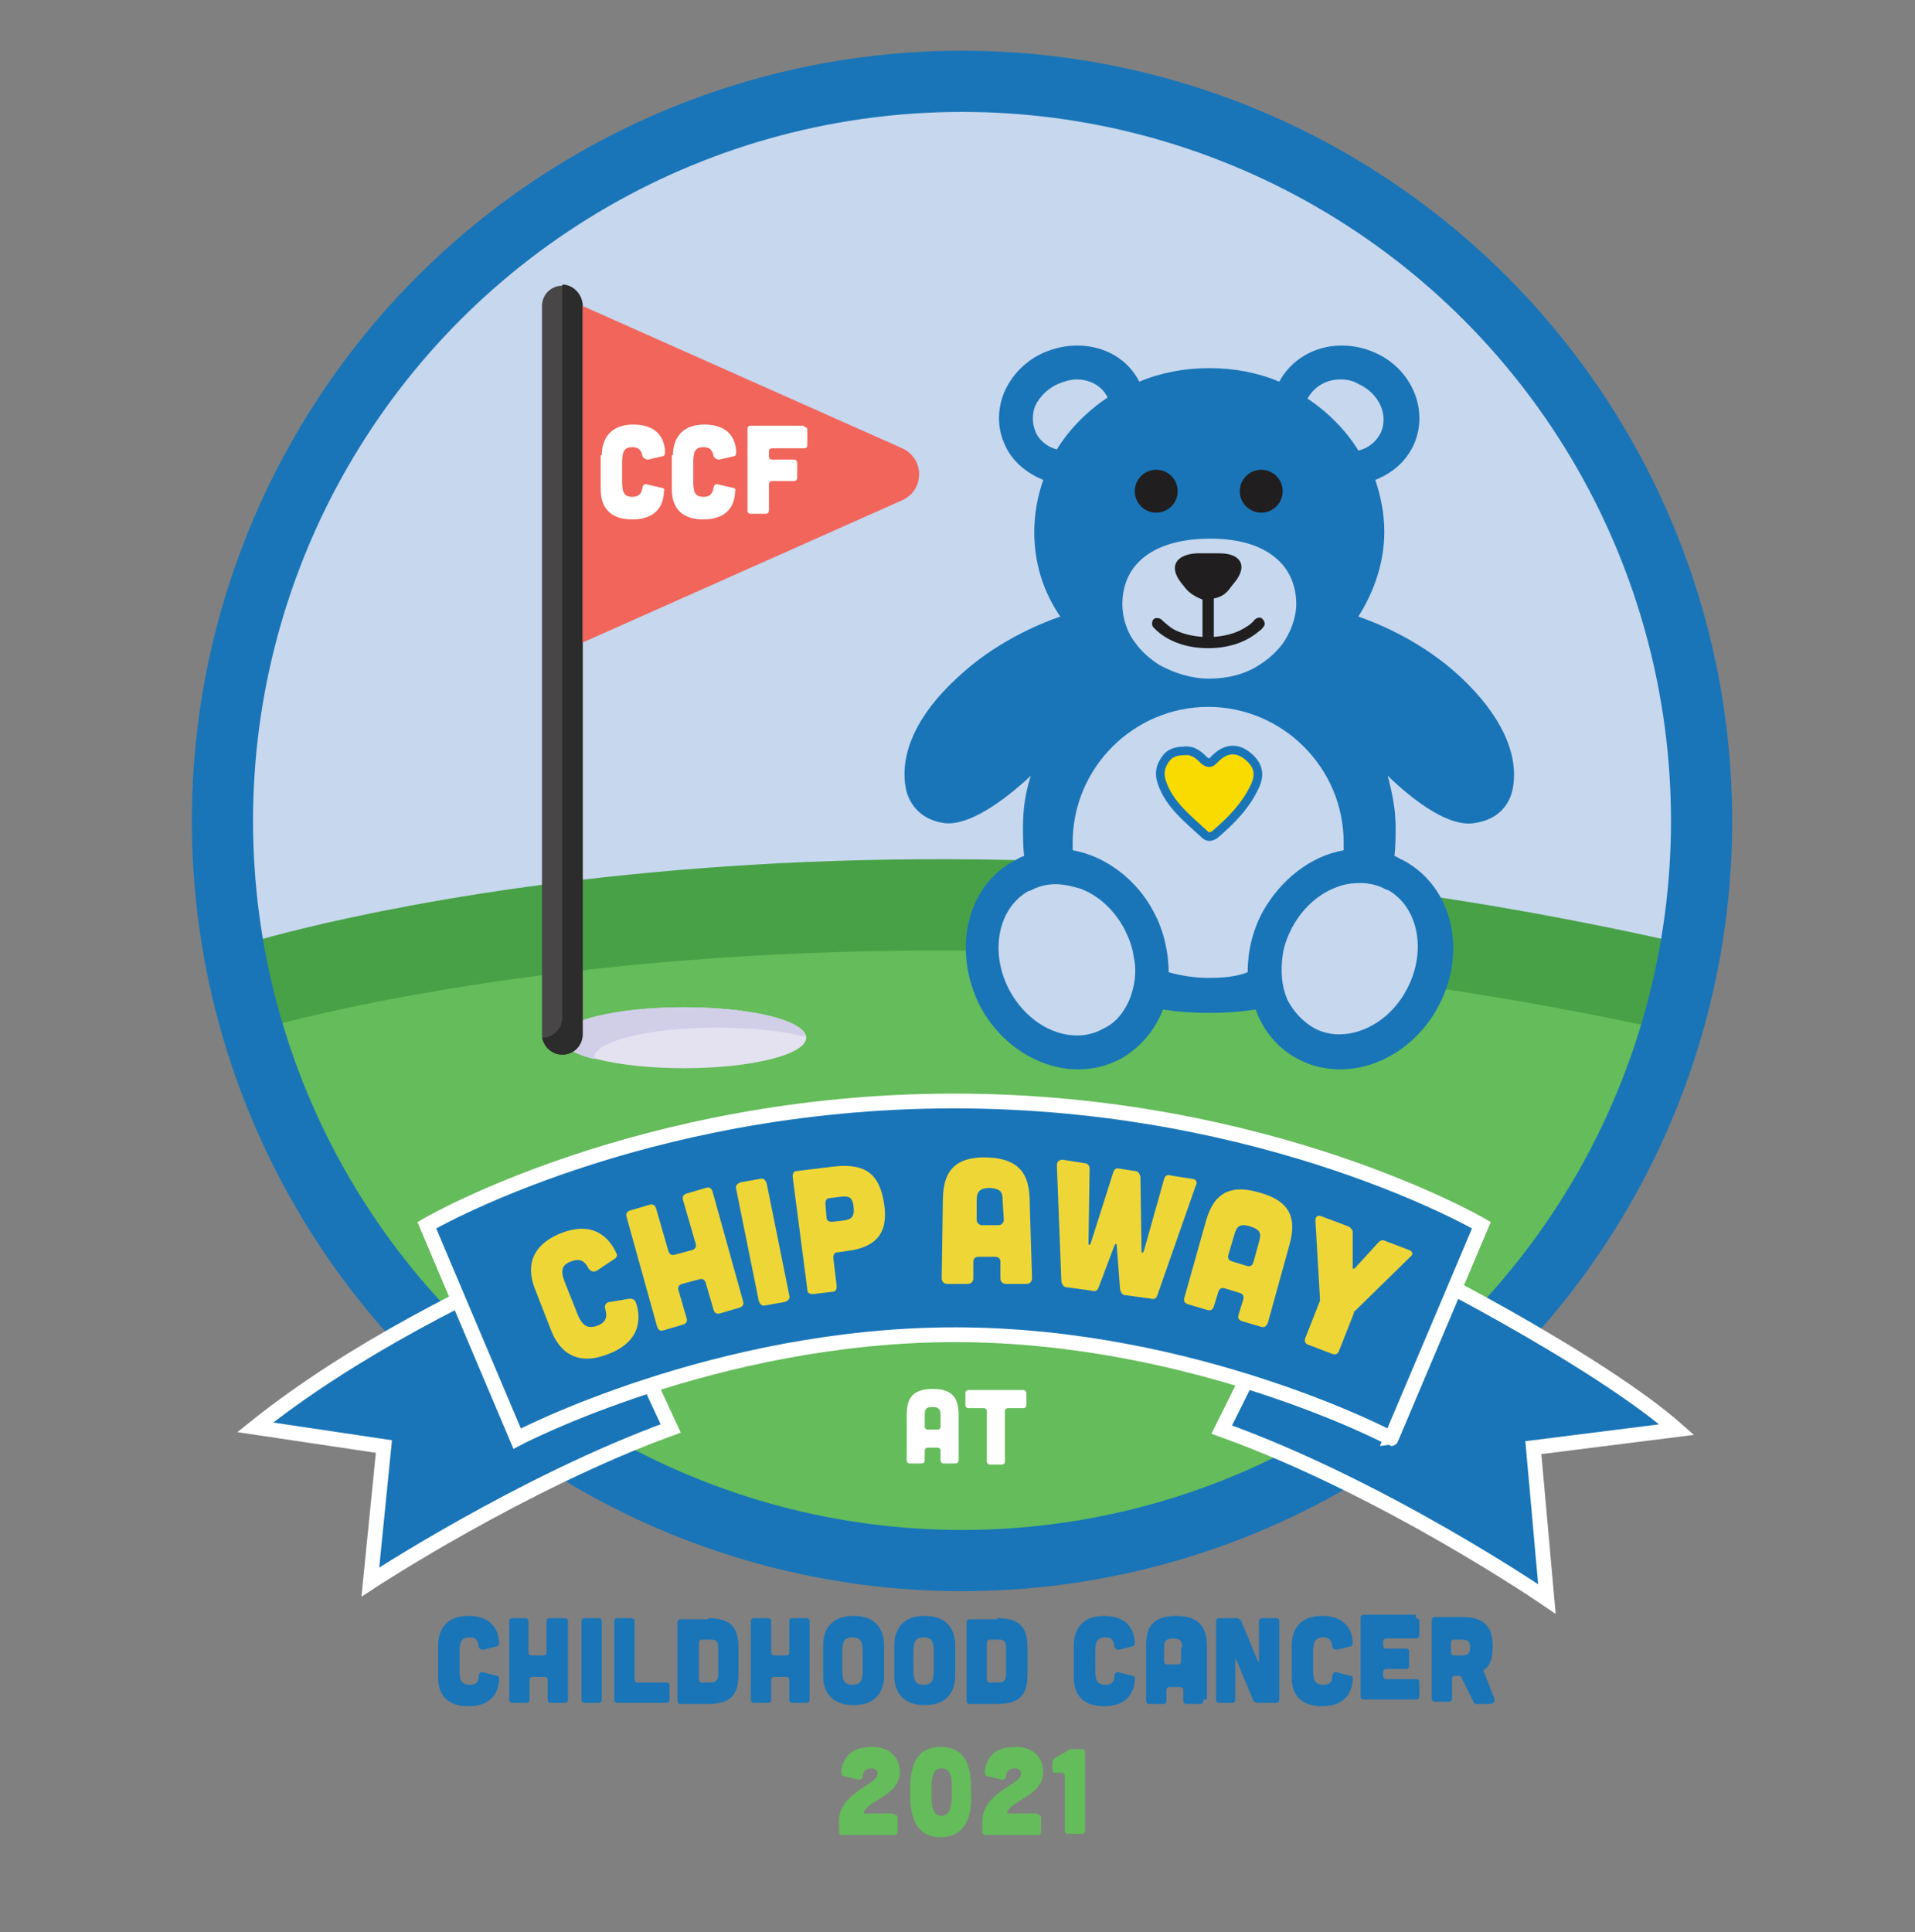 <?xml version="1.0" encoding="UTF-8"?> <!-- Generator: Adobe Illustrator 25.1.0, SVG Export Plug-In . SVG Version: 6.00 Build 0) --> <svg xmlns="http://www.w3.org/2000/svg" xmlns:xlink="http://www.w3.org/1999/xlink" version="1.1" id="Layer_1" x="0px" y="0px" viewBox="0 0 169.6 171.1" style="enable-background:new 0 0 169.6 171.1;" xml:space="preserve"><rect x="0" y="0" width="169.6" height="171.1" fill="#808080" stroke="none"/> <style type="text/css"> .st0{fill:#C6D7EE;} .st1{fill:#48A146;} .st2{fill:#64BC5A;} .st3{fill:none;stroke:#1975B8;stroke-width:5.419;stroke-miterlimit:10;} .st4{fill:#E4E1F0;} .st5{fill:#D1CEE7;} .st6{fill:#484646;} .st7{fill:#2D2C2C;} .st8{fill:#F1655A;} .st9{fill:#1975B8;} .st10{fill:#211E1F;} .st11{fill:#F9DA01;} .st12{fill:none;stroke:#1975B8;stroke-width:0.765;stroke-miterlimit:10;} .st13{fill:#FFFFFF;} .st14{fill:#1975B8;stroke:#FFFFFF;stroke-width:1.31;} .st15{fill:#EFD637;} </style> <g> <g> <circle class="st0" cx="85.2" cy="72.7" r="65.5"></circle> <path class="st1" d="M21.7,83.6c0,0,53.5-16.9,127.5,0c0,0-15.1,50.2-63.7,50.2S21.7,83.6,21.7,83.6z"></path> <path class="st2" d="M22.8,91.2c0,0,52.3-15.8,124.7,0c0,0-14.7,47.1-62.3,47.1S22.8,91.2,22.8,91.2z"></path> <circle class="st3" cx="85.2" cy="72.7" r="65.5"></circle> </g> <g> <g> <path class="st4" d="M71.4,91.9c0,1.5-4.9,2.7-10.8,2.7c-6,0-10.8-1.2-10.8-2.7c0-1.5,4.9-2.7,10.8-2.7 C66.5,89.2,71.4,90.4,71.4,91.9z"></path> </g> <g> <path class="st5" d="M71.3,91.8c-2-0.5-4.7-0.8-7.8-0.8c-6,0-10.9,1.2-10.9,2.7c0,0,0,0,0,0.1c-1.9-0.5-3-1.2-3-1.9 c0-1.5,4.9-2.7,10.9-2.7C66.4,89.2,71.2,90.3,71.3,91.8z"></path> </g> </g> <g> <g> <path class="st6" d="M51.6,27.1v64.5c0,1-0.8,1.8-1.8,1.8c-1,0-1.8-0.8-1.8-1.8V27.1c0-1,0.8-1.8,1.8-1.8 C50.8,25.3,51.6,26.1,51.6,27.1z"></path> </g> <g> <path class="st7" d="M51.6,27.1v64.5c0,1-0.8,1.8-1.8,1.8c-0.9,0-1.6-0.7-1.8-1.5c1,0,1.8-0.8,1.8-1.8V25.5c0-0.1,0-0.2,0-0.3 c0,0,0,0,0,0C50.8,25.2,51.6,26.1,51.6,27.1z"></path> </g> <g> <path class="st8" d="M79.9,44.3L51.6,56.9V27.1l28.3,12.6C81.9,40.6,81.9,43.4,79.9,44.3z"></path> </g> </g> <g> <ellipse class="st0" cx="107.4" cy="75" rx="14.2" ry="13.1"></ellipse> <ellipse class="st0" cx="94.1" cy="84.8" rx="7.4" ry="8.3"></ellipse> <ellipse class="st0" cx="119.6" cy="85" rx="7.4" ry="8.3"></ellipse> <circle class="st0" cx="95.1" cy="37" r="4.6"></circle> <circle class="st0" cx="119.3" cy="37" r="4.6"></circle> <rect x="96.9" y="46.8" class="st0" width="20.3" height="14.6"></rect> <g> <g> <path class="st9" d="M129.4,60c-3.3-3.1-7.1-4.7-9.1-5.4c1.4-2.2,2.3-4.8,2.3-7.5c0-1.6-0.3-3.1-0.8-4.6 c1.5-0.6,2.7-1.6,3.4-3.1c1.4-3.1-0.2-6.8-3.5-8.2c-0.9-0.4-1.9-0.6-2.9-0.6c-2.4,0-4.5,1.3-5.5,3.2c-1.9-0.8-4-1.2-6.2-1.2 c-2.2,0-4.3,0.4-6.2,1.2c-1-2-3.1-3.2-5.5-3.2c-1,0-1.9,0.2-2.9,0.6c-1.6,0.7-2.8,1.9-3.5,3.4c-0.7,1.6-0.7,3.3,0,4.8 c0.6,1.4,1.9,2.5,3.4,3.1c-0.5,1.4-0.8,3-0.8,4.6c0,2.8,0.8,5.3,2.3,7.5c-2,0.7-5.8,2.3-9.1,5.4c-3.6,3.3-5.1,6.7-4.6,9.7 c0.2,1.2,1.1,2.9,3.5,3.2c2.1,0.2,5-1.8,7.6-4.2c-0.5,1.5-0.7,3-0.7,4.5c0,0.9,0,1.8,0.1,2.6c-0.3,0.1-0.5,0.2-0.8,0.4 c-4.3,2.2-5.6,8-3.1,12.9c1.8,3.4,5.2,5.6,8.7,5.6c1.3,0,2.5-0.3,3.7-0.9c1.8-1,3.1-2.6,3.8-4.4c1.3,0.2,2.6,0.3,4.1,0.3 c1.5,0,2.8-0.1,4.1-0.3c0.7,1.9,2,3.5,3.8,4.4c1.1,0.6,2.4,0.9,3.7,0.9l0,0c3.5,0,6.9-2.2,8.7-5.6c2.6-4.9,1.2-10.6-3.1-12.9 c-0.3-0.1-0.5-0.3-0.8-0.4c0.1-0.9,0.1-1.7,0.1-2.6c0-1.5-0.3-3-0.7-4.5c2.6,2.5,5.5,4.5,7.6,4.2c2.4-0.3,3.3-1.9,3.5-3.2 C134.5,66.7,132.9,63.3,129.4,60z M114.8,53.5c0,1.2-0.5,2.5-1.2,3.5c-0.6,0.8-1.3,1.4-2.1,1.9c-1.2,0.8-2.8,1.2-4.4,1.2 c-1.6,0-3.1-0.5-4.4-1.2c-0.8-0.5-1.6-1.2-2.1-1.9c-0.8-1-1.2-2.3-1.2-3.5c0-3.5,2.7-5.8,7.8-5.8 C112.1,47.7,114.8,50,114.8,53.5z M118.7,33.6c0.6,0,1.1,0.1,1.6,0.4c1.8,0.8,2.7,2.7,2,4.3c-0.4,0.8-1.1,1.4-2,1.6 c-1.1-1.8-2.7-3.4-4.5-4.6C116.4,34.2,117.5,33.6,118.7,33.6z M91.7,38.2c-0.3-0.7-0.3-1.6,0-2.3c0.4-0.8,1.1-1.5,2-1.9 c0.5-0.2,1.1-0.4,1.6-0.4c1.3,0,2.3,0.6,2.8,1.6c-1.8,1.2-3.4,2.8-4.5,4.6C92.8,39.6,92,39,91.7,38.2z M100,88.6 c-0.5,1.1-1.2,2-2.3,2.5c-0.7,0.4-1.5,0.6-2.3,0.6c-2.4,0-4.7-1.6-6-4c-1.8-3.4-1-7.3,1.7-8.8c0,0,0,0,0.1,0 c0.7-0.4,1.5-0.6,2.3-0.6c0.7,0,1.5,0.2,2.2,0.4c1.6,0.6,3,1.9,3.9,3.6c0.4,0.8,0.7,1.6,0.8,2.4C100.7,86,100.5,87.4,100,88.6z M107,86.6c-1.2,0-2.4-0.2-3.5-0.5c0-1.7-0.4-3.6-1.3-5.3c-1.5-2.9-4.3-5-7.2-5.5c0-0.2,0-0.5,0-0.7c0-6.6,5.4-12,12-12 c6.6,0,12,5.4,12,12c0,0.2,0,0.5,0,0.7c-2.9,0.5-5.6,2.6-7.2,5.5c-0.9,1.7-1.3,3.5-1.3,5.3C109.5,86.5,108.3,86.6,107,86.6z M124.6,87.6c-1.3,2.5-3.7,4-6,4c-0.8,0-1.6-0.2-2.3-0.6c-1-0.6-1.8-1.5-2.3-2.5c-0.5-1.2-0.6-2.5-0.4-3.9 c0.1-0.8,0.4-1.6,0.8-2.4c0.9-1.7,2.3-3,3.9-3.6c0.7-0.3,1.4-0.4,2.2-0.4c0.8,0,1.6,0.2,2.3,0.6c0,0,0,0,0.1,0 C125.6,80.3,126.4,84.2,124.6,87.6z"></path> <path class="st10" d="M104.6,51.6l0.4,0.5c0.4,0.5,1,0.8,1.5,1v1.6v1.7c-1.4-0.1-2.4-0.5-2.9-0.9c-0.4-0.3-0.7-0.6-0.7-0.6 c-0.2-0.2-0.5-0.2-0.7-0.1c-0.2,0.2-0.2,0.5-0.1,0.7c0,0,0.2,0.2,0.4,0.4c0.7,0.6,2.1,1.5,4.5,1.5c2.4,0,3.8-0.9,4.5-1.5 c0.3-0.2,0.4-0.4,0.4-0.4c0.2-0.2,0.1-0.5-0.1-0.7c-0.2-0.2-0.5-0.1-0.7,0.1c0,0-0.2,0.3-0.7,0.6c-0.6,0.4-1.5,0.8-2.9,0.9v-1.7 V53c0.6-0.1,1.1-0.4,1.5-1l0.4-0.5c1.1-1.4,0.5-2.5-1.4-2.5h-2C104.1,49.1,103.5,50.2,104.6,51.6z"></path> <circle class="st10" cx="111.7" cy="43.5" r="1.9"></circle> <circle class="st10" cx="102.4" cy="43.5" r="1.9"></circle> </g> </g> <g> <path class="st11" d="M104.8,66.5c0.7-0.1,1.2,0.2,1.7,0.7c0.4,0.4,0.7,0.5,1.1,0c0.9-0.9,1.8-1,2.7-0.4c1.1,0.8,1.4,1.7,0.8,2.9 c-0.8,1.7-2.1,3-3.5,4.2c-0.3,0.2-0.6,0.3-0.9,0c-1.5-1.4-3.1-2.6-3.8-4.6c-0.3-0.9-0.1-1.6,0.5-2.3 C103.7,66.7,104.2,66.5,104.8,66.5z"></path> <path class="st12" d="M104.8,66.5c0.7-0.1,1.2,0.2,1.7,0.7c0.4,0.4,0.7,0.5,1.1,0c0.9-0.9,1.8-1,2.7-0.4c1.1,0.8,1.4,1.7,0.8,2.9 c-0.8,1.7-2.1,3-3.5,4.2c-0.3,0.2-0.6,0.3-0.9,0c-1.5-1.4-3.1-2.6-3.8-4.6c-0.3-0.9-0.1-1.6,0.5-2.3 C103.7,66.7,104.2,66.5,104.8,66.5z"></path> </g> </g> <g> <path class="st13" d="M53.3,40.3c0-0.7,0.2-2.7,2.8-2.7c2.4,0,2.8,1.6,2.8,2.5c0,0.2-0.1,0.3-0.2,0.3l-1.3,0.3 c-0.2,0-0.4-0.1-0.5-0.3c-0.1-0.5-0.3-0.8-0.9-0.8c-0.8,0-0.9,0.5-0.9,1.4v1.6c0,0.9,0.1,1.4,0.9,1.4c0.6,0,0.8-0.3,0.9-0.8 c0-0.2,0.2-0.4,0.4-0.3l1.3,0.3c0.2,0,0.3,0.2,0.2,0.3c0,0.9-0.4,2.5-2.8,2.5c-2.7,0-2.8-2-2.8-2.7V40.3z"></path> <path class="st13" d="M59.6,40.3c0-0.7,0.2-2.7,2.8-2.7c2.4,0,2.8,1.6,2.8,2.5c0,0.2-0.1,0.3-0.2,0.3l-1.3,0.3 c-0.2,0-0.4-0.1-0.5-0.3c-0.1-0.5-0.3-0.8-0.9-0.8c-0.8,0-0.9,0.5-0.9,1.4v1.6c0,0.9,0.1,1.4,0.9,1.4c0.6,0,0.8-0.3,0.9-0.8 c0-0.2,0.2-0.4,0.4-0.3l1.3,0.3c0.2,0,0.3,0.2,0.2,0.3c0,0.9-0.4,2.5-2.8,2.5c-2.7,0-2.8-2-2.8-2.7V40.3z"></path> <path class="st13" d="M71.2,37.8c0.2,0,0.3,0.1,0.3,0.3v1.3c0,0.2-0.1,0.3-0.3,0.3h-2.8c-0.2,0-0.3,0.1-0.3,0.3v0.4 c0,0.2,0.1,0.3,0.3,0.3h1.9c0.2,0,0.3,0.1,0.3,0.3v1.3c0,0.2-0.1,0.3-0.3,0.3h-1.9c-0.2,0-0.3,0.1-0.3,0.3v2.3 c0,0.2-0.1,0.3-0.3,0.3h-1.3c-0.2,0-0.3-0.1-0.3-0.3v-7.2c0-0.2,0.1-0.3,0.3-0.3H71.2z"></path> </g> <g> <path class="st13" d="M84.9,129.3c0,0.2-0.1,0.3-0.3,0.3h-1c-0.2,0-0.3-0.1-0.3-0.3v-0.8c0-0.2-0.1-0.3-0.3-0.3h-0.8 c-0.2,0-0.3,0.1-0.3,0.3v0.8c0,0.2-0.1,0.3-0.3,0.3h-1c-0.2,0-0.3-0.1-0.3-0.3v-3.9c0-1.2,0.2-2.4,2.3-2.4c2.1,0,2.3,1.2,2.3,2.4 V129.3z M83.3,125.3c0-0.4-0.1-0.7-0.7-0.7c-0.6,0-0.7,0.2-0.7,0.7v1c0,0.2,0.1,0.3,0.3,0.3H83c0.2,0,0.3-0.1,0.3-0.3V125.3z"></path> <path class="st13" d="M87.4,125c0-0.2-0.1-0.3-0.3-0.3h-1.3c-0.2,0-0.3-0.1-0.3-0.3v-1c0-0.2,0.1-0.3,0.3-0.3h4.8 c0.2,0,0.3,0.1,0.3,0.3v1c0,0.2-0.1,0.3-0.3,0.3h-1.3c-0.2,0-0.3,0.1-0.3,0.3v4.4c0,0.2-0.1,0.3-0.3,0.3h-1 c-0.2,0-0.3-0.1-0.3-0.3V125z"></path> </g> <g> <path class="st9" d="M38.8,145.7c0-0.7,0.2-2.6,2.7-2.6c2.3,0,2.7,1.6,2.7,2.4c0,0.2-0.1,0.3-0.2,0.3l-1.2,0.3 c-0.2,0-0.4-0.1-0.4-0.3c-0.1-0.5-0.2-0.8-0.8-0.8c-0.8,0-0.9,0.5-0.9,1.3v1.6c0,0.8,0.1,1.3,0.9,1.3c0.6,0,0.8-0.3,0.8-0.8 c0-0.2,0.2-0.4,0.4-0.3l1.2,0.3c0.2,0,0.2,0.2,0.2,0.3c0,0.8-0.4,2.4-2.7,2.4c-2.6,0-2.7-1.9-2.7-2.6V145.7z"></path> <path class="st9" d="M46.5,143.3c0.2,0,0.3,0.1,0.3,0.3v2.7c0,0.2,0.1,0.3,0.3,0.3h1c0.2,0,0.3-0.1,0.3-0.3v-2.7 c0-0.2,0.1-0.3,0.3-0.3H50c0.2,0,0.3,0.1,0.3,0.3v6.9c0,0.2-0.1,0.3-0.3,0.3h-1.2c-0.2,0-0.3-0.1-0.3-0.3v-1.7 c0-0.2-0.1-0.3-0.3-0.3h-1c-0.2,0-0.3,0.1-0.3,0.3v1.7c0,0.2-0.1,0.3-0.3,0.3h-1.2c-0.2,0-0.3-0.1-0.3-0.3v-6.9 c0-0.2,0.1-0.3,0.3-0.3H46.5z"></path> <path class="st9" d="M53,143.3c0.2,0,0.3,0.1,0.3,0.3v6.9c0,0.2-0.1,0.3-0.3,0.3h-1.2c-0.2,0-0.3-0.1-0.3-0.3v-6.9 c0-0.2,0.1-0.3,0.3-0.3H53z"></path> <path class="st9" d="M55.9,143.3c0.2,0,0.3,0.1,0.3,0.3v5.1c0,0.2,0.1,0.3,0.3,0.3H59c0.2,0,0.3,0.1,0.3,0.3v1.2 c0,0.2-0.1,0.3-0.3,0.3h-4.3c-0.2,0-0.3-0.1-0.3-0.3v-6.9c0-0.2,0.1-0.3,0.3-0.3H55.9z"></path> <path class="st9" d="M62.7,143.3c2,0,2.7,0.8,2.7,2.6v2.4c0,1.8-0.7,2.6-2.7,2.6h-2.4c-0.2,0-0.3-0.1-0.3-0.3v-6.9 c0-0.2,0.1-0.3,0.3-0.3H62.7z M62.8,149c0.5,0,0.8-0.1,0.8-0.7c0,0,0-2.4,0-2.4c0-0.7-0.3-0.7-0.8-0.7h-0.6 c-0.2,0-0.3,0.1-0.3,0.3v3.2c0,0.2,0.1,0.3,0.3,0.3H62.8z"></path> <path class="st9" d="M68,143.3c0.2,0,0.3,0.1,0.3,0.3v2.7c0,0.2,0.1,0.3,0.3,0.3h1c0.2,0,0.3-0.1,0.3-0.3v-2.7 c0-0.2,0.1-0.3,0.3-0.3h1.2c0.2,0,0.3,0.1,0.3,0.3v6.9c0,0.2-0.1,0.3-0.3,0.3h-1.2c-0.2,0-0.3-0.1-0.3-0.3v-1.7 c0-0.2-0.1-0.3-0.3-0.3h-1c-0.2,0-0.3,0.1-0.3,0.3v1.7c0,0.2-0.1,0.3-0.3,0.3h-1.2c-0.2,0-0.3-0.1-0.3-0.3v-6.9 c0-0.2,0.1-0.3,0.3-0.3H68z"></path> <path class="st9" d="M78.3,148.4c0,0.7-0.2,2.6-2.7,2.6s-2.7-1.9-2.7-2.6v-2.7c0-0.7,0.2-2.6,2.7-2.6s2.7,1.9,2.7,2.6V148.4z M76.4,146.3c0-0.8-0.1-1.3-0.9-1.3c-0.8,0-0.9,0.5-0.9,1.3v1.6c0,0.8,0.1,1.3,0.9,1.3c0.8,0,0.9-0.5,0.9-1.3V146.3z"></path> <path class="st9" d="M84.6,148.4c0,0.7-0.2,2.6-2.7,2.6s-2.7-1.9-2.7-2.6v-2.7c0-0.7,0.2-2.6,2.7-2.6s2.7,1.9,2.7,2.6V148.4z M82.7,146.3c0-0.8-0.1-1.3-0.9-1.3c-0.8,0-0.9,0.5-0.9,1.3v1.6c0,0.8,0.1,1.3,0.9,1.3c0.8,0,0.9-0.5,0.9-1.3V146.3z"></path> <path class="st9" d="M88.3,143.3c2,0,2.7,0.8,2.7,2.6v2.4c0,1.8-0.7,2.6-2.7,2.6h-2.4c-0.2,0-0.3-0.1-0.3-0.3v-6.9 c0-0.2,0.1-0.3,0.3-0.3H88.3z M88.3,149c0.5,0,0.8-0.1,0.8-0.7c0,0,0-2.4,0-2.4c0-0.7-0.3-0.7-0.8-0.7h-0.6 c-0.2,0-0.3,0.1-0.3,0.3v3.2c0,0.2,0.1,0.3,0.3,0.3H88.3z"></path> <path class="st9" d="M95.1,145.7c0-0.7,0.2-2.6,2.7-2.6c2.3,0,2.7,1.6,2.7,2.4c0,0.2-0.1,0.3-0.2,0.3l-1.2,0.3 c-0.2,0-0.4-0.1-0.4-0.3c-0.1-0.5-0.2-0.8-0.8-0.8c-0.8,0-0.9,0.5-0.9,1.3v1.6c0,0.8,0.1,1.3,0.9,1.3c0.6,0,0.8-0.3,0.8-0.8 c0-0.2,0.2-0.4,0.4-0.3l1.2,0.3c0.2,0,0.2,0.2,0.2,0.3c0,0.8-0.4,2.4-2.7,2.4c-2.6,0-2.7-1.9-2.7-2.6V145.7z"></path> <path class="st9" d="M106.6,150.5c0,0.2-0.1,0.4-0.3,0.4h-1.2c-0.2,0-0.3-0.1-0.3-0.3v-0.9c0-0.2-0.1-0.3-0.3-0.3h-0.9 c-0.2,0-0.3,0.1-0.3,0.3v0.9c0,0.2-0.1,0.3-0.3,0.3h-1.2c-0.2,0-0.3-0.1-0.3-0.4v-4.6c0-1.4,0.2-2.8,2.7-2.8 c2.4,0,2.7,1.5,2.7,2.8V150.5z M104.7,145.9c0-0.5-0.1-0.8-0.8-0.8s-0.8,0.3-0.8,0.8v1.2c0,0.2,0.1,0.3,0.3,0.3h0.9 c0.2,0,0.3-0.1,0.3-0.3V145.9z"></path> <path class="st9" d="M109.5,143.3c0.2,0,0.3,0.1,0.4,0.2l1.5,3.6c0,0.1,0.1,0.1,0.1,0v-3.5c0-0.2,0.1-0.3,0.3-0.3h1.2 c0.2,0,0.3,0.1,0.3,0.3v6.9c0,0.2-0.1,0.3-0.3,0.3h-1.6c-0.2,0-0.3-0.1-0.4-0.2l-1.5-3.6c0-0.1-0.1-0.1-0.1,0v3.5 c0,0.2-0.1,0.3-0.3,0.3H108c-0.2,0-0.3-0.1-0.3-0.3v-6.9c0-0.2,0.1-0.3,0.3-0.3H109.5z"></path> <path class="st9" d="M114.4,145.7c0-0.7,0.2-2.6,2.7-2.6c2.3,0,2.7,1.6,2.7,2.4c0,0.2-0.1,0.3-0.2,0.3l-1.2,0.3 c-0.2,0-0.4-0.1-0.4-0.3c-0.1-0.5-0.2-0.8-0.8-0.8c-0.8,0-0.9,0.5-0.9,1.3v1.6c0,0.8,0.1,1.3,0.9,1.3c0.6,0,0.8-0.3,0.8-0.8 c0-0.2,0.2-0.4,0.4-0.3l1.2,0.3c0.2,0,0.2,0.2,0.2,0.3c0,0.8-0.4,2.4-2.7,2.4c-2.6,0-2.7-1.9-2.7-2.6V145.7z"></path> <path class="st9" d="M125.4,143.3c0.2,0,0.3,0.1,0.3,0.3v1.2c0,0.2-0.1,0.3-0.3,0.3h-2.6c-0.2,0-0.3,0.1-0.3,0.3v0.3 c0,0.2,0.1,0.3,0.3,0.3h1.7c0.2,0,0.3,0.1,0.3,0.3v1.2c0,0.2-0.1,0.3-0.3,0.3h-1.7c-0.2,0-0.3,0.1-0.3,0.3v0.3 c0,0.2,0.1,0.3,0.3,0.3h2.6c0.2,0,0.3,0.1,0.3,0.3v1.2c0,0.2-0.1,0.3-0.3,0.3h-4.6c-0.2,0-0.3-0.1-0.3-0.3v-6.9 c0-0.2,0.1-0.3,0.3-0.3H125.4z"></path> <path class="st9" d="M132.3,150.3c0.2,0.3,0,0.6-0.4,0.6h-1.2c-0.1,0-0.2-0.1-0.2-0.2l-1.1-2.2c0,0-0.1-0.1-0.1-0.1h-0.4 c-0.2,0-0.3,0.1-0.3,0.3v1.7c0,0.2-0.1,0.3-0.3,0.3h-1.2c-0.2,0-0.3-0.1-0.3-0.3v-6.9c0-0.2,0.1-0.3,0.3-0.3h2.4 c1.9,0,2.7,0.8,2.7,2.6c0,1-0.2,1.7-0.8,2.1c0,0-0.1,0.1,0,0.1L132.3,150.3z M128.8,145.2c-0.2,0-0.3,0.1-0.3,0.3v0.8 c0,0.2,0.1,0.3,0.3,0.3h0.6c0.5,0,0.8-0.1,0.8-0.7s-0.3-0.7-0.8-0.7H128.8z"></path> </g> <g> <path class="st2" d="M79.2,160.7c0.2,0,0.3,0.1,0.3,0.3v1.2c0,0.2-0.1,0.3-0.3,0.3h-4.6c-0.2,0-0.3-0.1-0.3-0.3v-0.9 c0-2.5,3.2-3.2,3.4-4.1c0.1-0.3-0.1-0.6-0.5-0.6c-0.5,0-0.8,0.3-0.8,0.7c0,0.2-0.1,0.3-0.4,0.3l-1.2-0.3c-0.2,0-0.3-0.2-0.3-0.4 c0.1-0.8,0.5-2.2,2.7-2.2c2.4,0,2.5,1.9,2.5,2.2c0,2.1-2.8,2.5-3.2,3.6c0,0.1,0,0.1,0.1,0.1H79.2z"></path> <path class="st2" d="M83.3,162.7c-2.6,0-2.7-2.6-2.7-4c0-1.5,0.1-4,2.7-4c2.7,0,2.7,2.6,2.7,4C86.1,160.1,85.9,162.7,83.3,162.7z M82.5,158.7c0,1.1,0,2.1,0.9,2.1c0.8,0,0.9-1,0.9-2.1c0-1.1,0-2.1-0.9-2.1C82.5,156.6,82.5,157.6,82.5,158.7z"></path> <path class="st2" d="M91.9,160.7c0.2,0,0.3,0.1,0.3,0.3v1.2c0,0.2-0.1,0.3-0.3,0.3h-4.6c-0.2,0-0.3-0.1-0.3-0.3v-0.9 c0-2.5,3.2-3.2,3.4-4.1c0.1-0.3-0.1-0.6-0.5-0.6c-0.5,0-0.8,0.3-0.8,0.7c0,0.2-0.1,0.3-0.4,0.3l-1.2-0.3c-0.2,0-0.3-0.2-0.3-0.4 c0.1-0.8,0.5-2.2,2.7-2.2c2.4,0,2.5,1.9,2.5,2.2c0,2.1-2.8,2.5-3.2,3.6c0,0.1,0,0.1,0.1,0.1H91.9z"></path> <path class="st2" d="M95.8,154.9c0.2,0,0.3,0.1,0.3,0.3v6.9c0,0.2-0.1,0.3-0.3,0.3h-1.2c-0.2,0-0.3-0.1-0.3-0.3v-4.8 c0-0.2-0.1-0.3-0.3-0.3h-0.5c-0.2,0-0.3-0.1-0.3-0.3v-0.6c0-0.2,0.1-0.3,0.2-0.4l1.4-0.8c0,0,0.1,0,0.1,0H95.8z"></path> </g> <g> <g> <g> <path class="st14" d="M59.4,126.5c-13.2,4.8-26.6,13.6-26.6,13.6l1.2-12l-11.4-1.7c8.5-6.8,19.3-12.2,29.1-16.5L59.4,126.5z"></path> </g> <g> <path class="st14" d="M108.2,126.6c14.5,5.2,28.8,15,28.8,15l-1.2-13.4l12.7-1.6c-6.7-5.9-23.7-15-31.3-18.1L108.2,126.6z"></path> </g> <path class="st14" d="M84.6,118.2c-21.3,0-38.8,9.2-38.8,9.2l-8-18.9c0,0,18.8-11,46.7-11c27.9,0,46.7,11,46.7,11l-8,18.9 C123.3,127.4,105.8,118.2,84.6,118.2z"></path> </g> <g> <path class="st15" d="M47.4,114.2c-0.4-1-1.2-3.6,2.3-5c3.1-1.2,4.4,0.7,4.9,1.8c0.1,0.2,0,0.4-0.2,0.5l-1.5,1 c-0.3,0.2-0.6,0.1-0.8-0.2c-0.3-0.6-0.7-0.9-1.5-0.6c-1.1,0.4-0.9,1.1-0.4,2.3L51,116c0.4,1.1,0.8,1.8,1.9,1.4 c0.8-0.3,0.9-0.8,0.7-1.5c-0.1-0.3,0.1-0.6,0.4-0.6l1.8-0.3c0.2,0,0.4,0.1,0.5,0.3c0.4,1.1,0.7,3.4-2.4,4.6 c-3.5,1.4-4.7-1.1-5.1-2.1L47.4,114.2z"></path> <path class="st15" d="M57.5,106.7c0.3-0.1,0.5,0,0.6,0.3l1.1,3.8c0.1,0.3,0.3,0.4,0.6,0.3l1.5-0.4c0.3-0.1,0.4-0.3,0.3-0.6 l-1.1-3.8c-0.1-0.3,0-0.5,0.3-0.6l1.7-0.5c0.3-0.1,0.5,0,0.6,0.3l2.7,9.7c0.1,0.3,0,0.5-0.3,0.6l-1.7,0.5c-0.3,0.1-0.5,0-0.6-0.3 l-0.7-2.4c-0.1-0.3-0.3-0.4-0.6-0.3l-1.5,0.4c-0.3,0.1-0.4,0.3-0.3,0.6l0.7,2.4c0.1,0.3,0,0.5-0.3,0.6l-1.7,0.5 c-0.3,0.1-0.5,0-0.6-0.3l-2.7-9.7c-0.1-0.3,0-0.5,0.3-0.6L57.5,106.7z"></path> <path class="st15" d="M67.3,104.4c0.3-0.1,0.5,0.1,0.6,0.4l2,9.9c0.1,0.3-0.1,0.5-0.4,0.6l-1.7,0.3c-0.3,0.1-0.5-0.1-0.6-0.4 l-2-9.9c-0.1-0.3,0.1-0.5,0.4-0.6L67.3,104.4z"></path> <path class="st15" d="M73.9,103.3c2.8-0.3,4,0.7,4.4,3.3s-0.7,3.9-3.4,4.2l-0.7,0.1c-0.3,0-0.4,0.2-0.4,0.5l0.3,2.5 c0,0.3-0.1,0.5-0.4,0.5l-1.7,0.2c-0.3,0-0.5-0.1-0.5-0.4l-1.3-10c0-0.3,0.1-0.5,0.4-0.5L73.9,103.3z M74.6,108.1 c0.7-0.1,1.1-0.2,1-1.2c-0.1-1-0.5-1-1.3-0.9l-0.8,0.1c-0.3,0-0.4,0.2-0.4,0.5l0.1,1.2c0,0.3,0.2,0.4,0.5,0.4L74.6,108.1z"></path> <path class="st15" d="M91.4,113.2c0,0.3-0.2,0.5-0.5,0.5l-1.8,0c-0.3,0-0.5-0.2-0.5-0.5l0-1.4c0-0.3-0.1-0.5-0.5-0.5l-1.4,0 c-0.3,0-0.5,0.1-0.5,0.5l0,1.4c0,0.3-0.2,0.5-0.5,0.5l-1.8,0c-0.3,0-0.5-0.2-0.5-0.5l0.1-6.7c0-2,0.4-4.1,3.9-4 c3.5,0.1,3.8,2.2,3.8,4.2L91.4,113.2z M88.8,106.4c0-0.8-0.1-1.1-1.1-1.2c-1,0-1.2,0.4-1.2,1.1l0,1.7c0,0.3,0.2,0.5,0.5,0.5 l1.4,0c0.3,0,0.5-0.2,0.5-0.5L88.8,106.4z"></path> <path class="st15" d="M93.6,103.2c0-0.3,0.2-0.5,0.5-0.5l1.9,0.3c0.3,0,0.5,0.2,0.5,0.5l-0.1,6.6c0,0.2,0.1,0.2,0.2,0l2-6.3 c0.1-0.3,0.3-0.4,0.6-0.3l1.3,0.2c0.3,0,0.4,0.2,0.5,0.5l0.1,6.6c0,0.2,0.1,0.2,0.2,0l1.8-6.4c0.1-0.3,0.3-0.4,0.6-0.3l1.9,0.3 c0.3,0,0.5,0.3,0.3,0.6l-3.4,9.7c-0.1,0.3-0.3,0.4-0.6,0.3l-2.2-0.3c-0.3,0-0.4-0.2-0.5-0.5l-0.3-3.9c0-0.2-0.1-0.2-0.2,0 l-1.4,3.7c-0.1,0.3-0.3,0.4-0.6,0.3l-2.2-0.3c-0.3,0-0.4-0.2-0.5-0.5L93.6,103.2z"></path> <path class="st15" d="M112.3,117.1c-0.1,0.3-0.3,0.5-0.6,0.4l-1.7-0.5c-0.3-0.1-0.4-0.3-0.3-0.6l0.4-1.3c0.1-0.3,0-0.5-0.3-0.6 l-1.3-0.4c-0.3-0.1-0.5,0-0.6,0.3l-0.4,1.3c-0.1,0.3-0.3,0.4-0.6,0.3l-1.7-0.5c-0.3-0.1-0.4-0.3-0.3-0.6l1.8-6.4 c0.5-1.9,1.4-3.9,4.8-2.9c3.4,0.9,3.2,3,2.6,5L112.3,117.1z M111.5,110c0.2-0.7,0.2-1.1-0.8-1.4c-1-0.3-1.2,0.1-1.4,0.8l-0.5,1.7 c-0.1,0.3,0,0.5,0.3,0.6l1.3,0.4c0.3,0.1,0.5,0,0.6-0.3L111.5,110z"></path> <path class="st15" d="M119.4,108.6c0.2,0.1,0.4,0.3,0.4,0.5l0,3.1c0,0.2,0.1,0.2,0.2,0.1l2.1-2.3c0.2-0.2,0.4-0.2,0.6-0.1 l2.1,0.8c0.3,0.1,0.4,0.4,0.1,0.6l-4.9,4.8c-0.1,0-0.1,0.1-0.1,0.2l-1.3,3.3c-0.1,0.3-0.3,0.4-0.6,0.3l-2.1-0.8 c-0.3-0.1-0.4-0.3-0.3-0.6l1.3-3.3c0-0.1,0-0.1,0-0.2l-0.4-6.9c0-0.4,0.2-0.5,0.5-0.4L119.4,108.6z"></path> </g> </g> </g> </svg> 